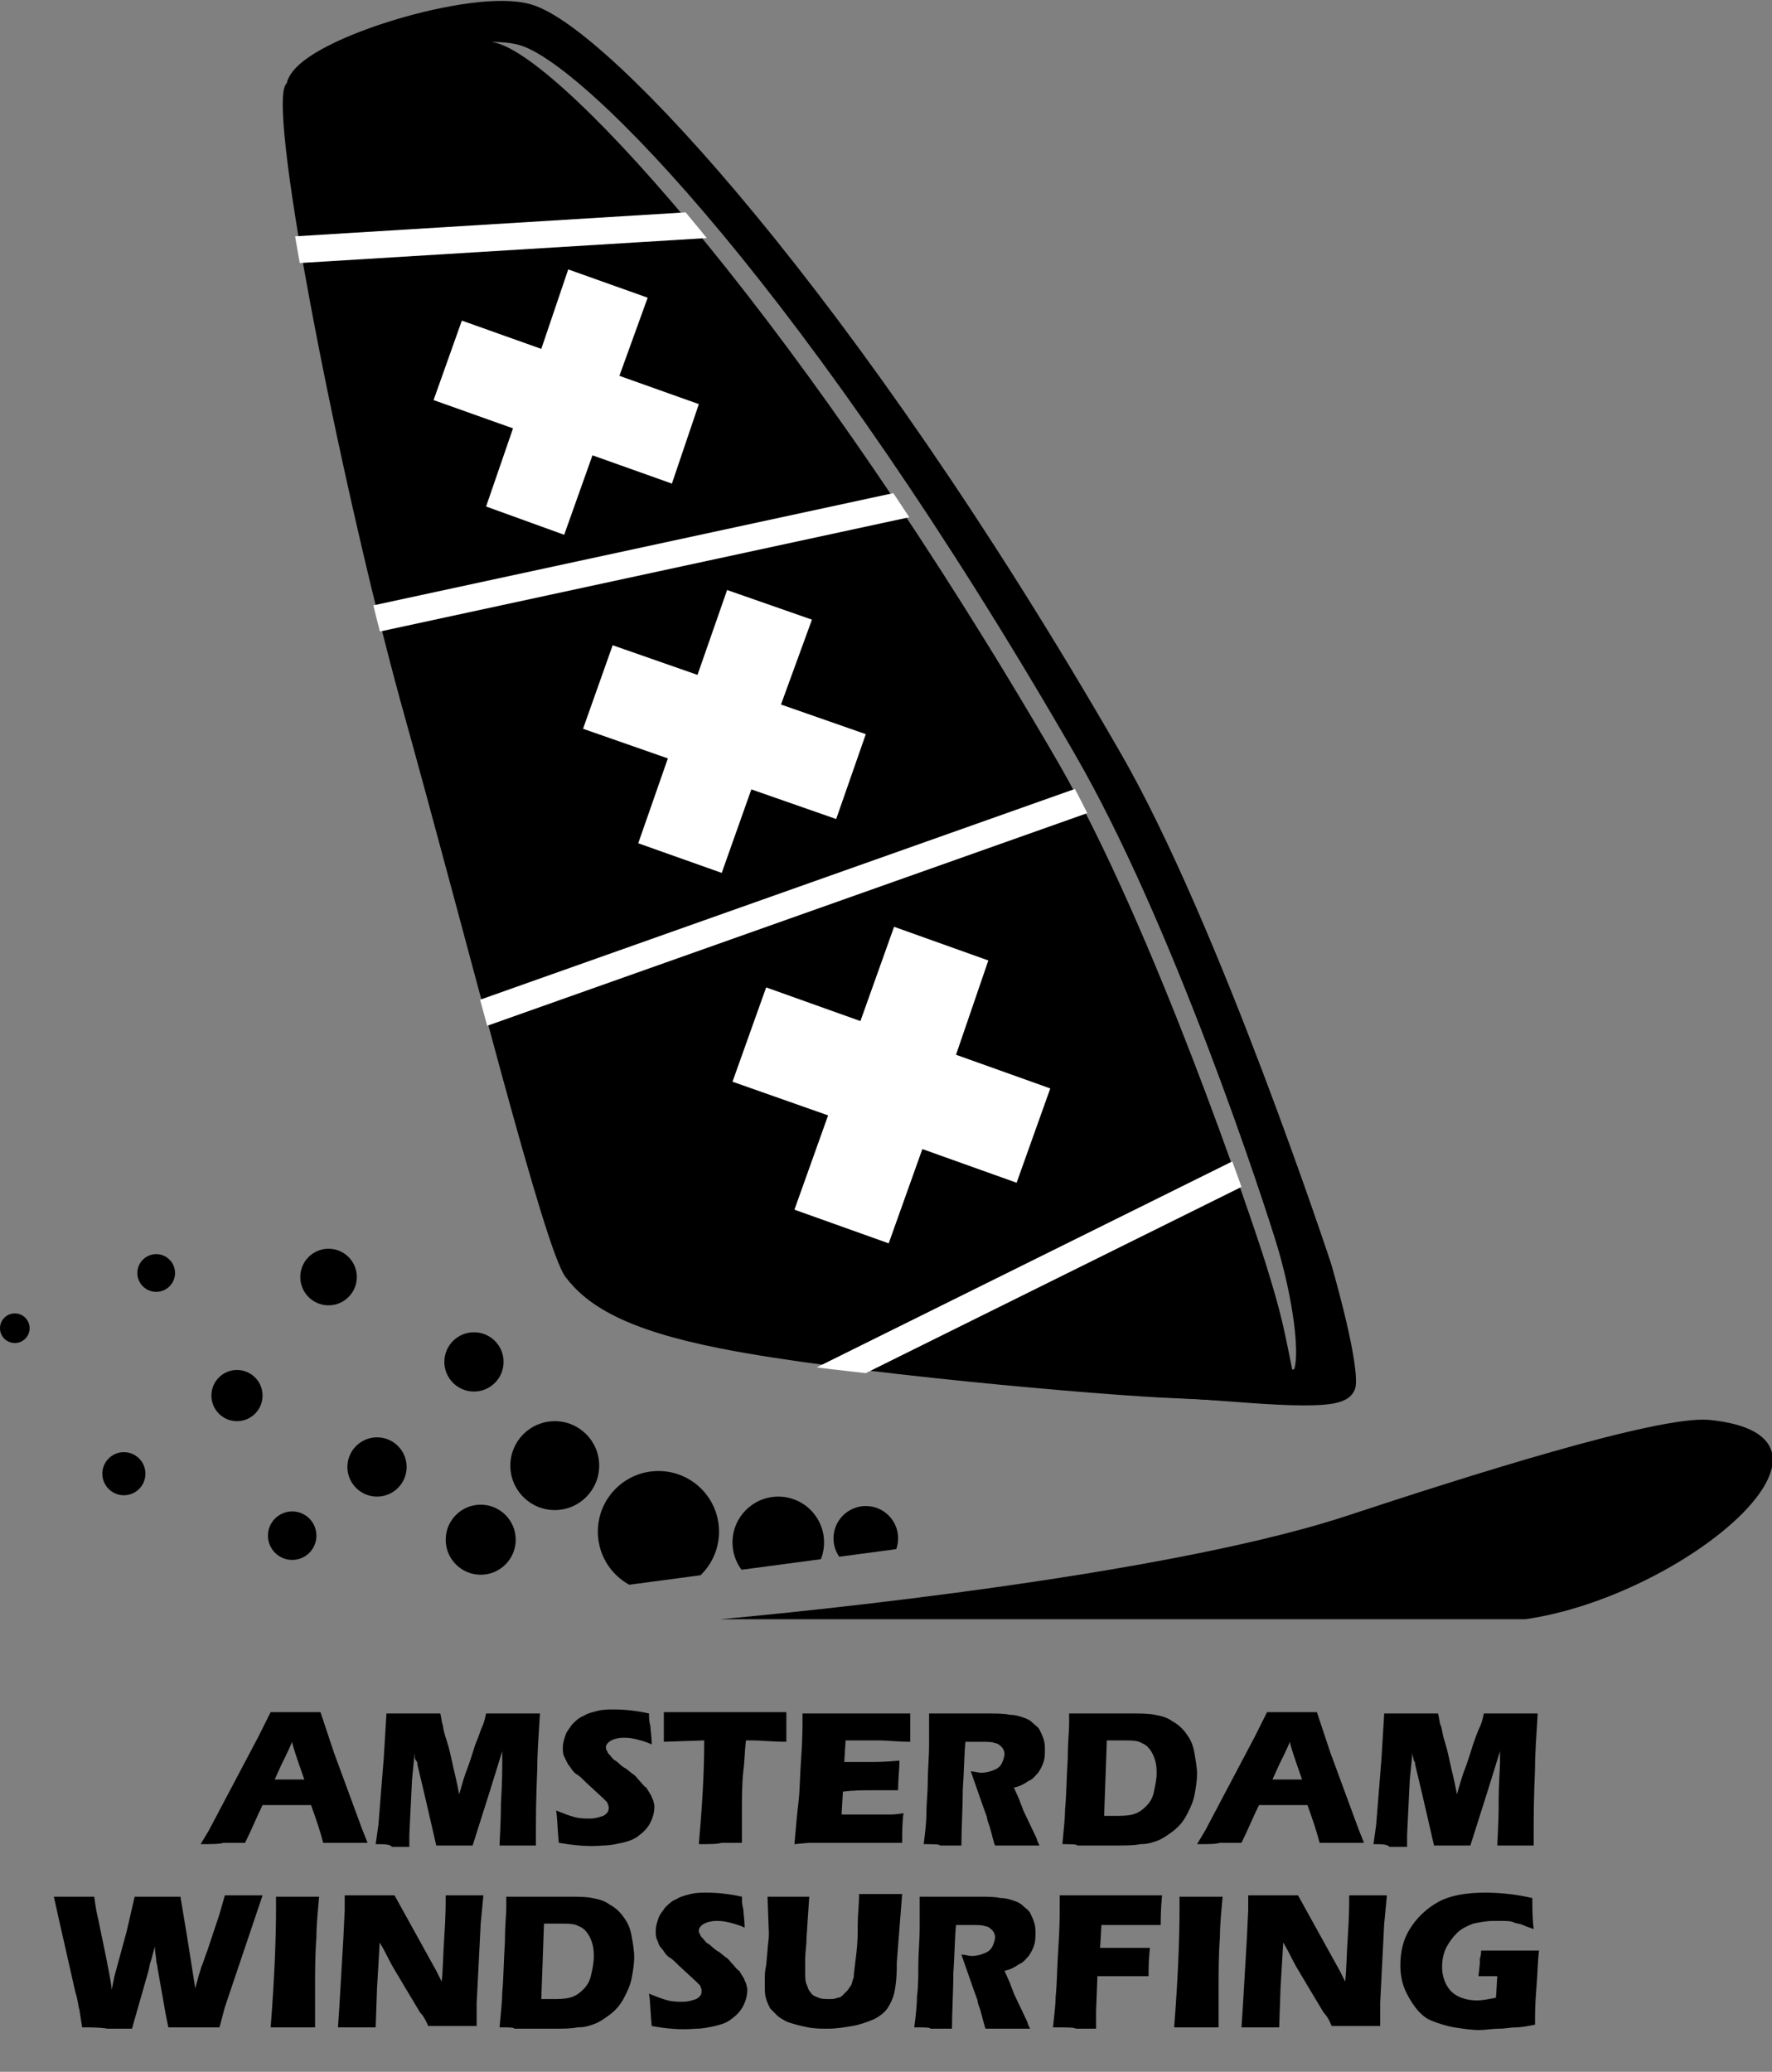 <?xml version="1.0" encoding="utf-8"?>
<!-- Generator: Adobe Illustrator 21.1.0, SVG Export Plug-In . SVG Version: 6.00 Build 0)  -->
<svg version="1.1" id="Layer_1" xmlns="http://www.w3.org/2000/svg" xmlns:xlink="http://www.w3.org/1999/xlink" x="0px" y="0px"
	 viewBox="0 0 131.6 153.8" style="enable-background:new 0 0 131.6 153.8;" xml:space="preserve">
<rect x="0" y="0" width="131.6" height="153.8" fill="#808080" stroke="none"/>
<style type="text/css">
	.st0{clip-path:url(#SVGID_2_);}
	.st1{stroke:#000000;stroke-width:2;stroke-linecap:round;stroke-linejoin:round;}
	.st2{clip-path:url(#SVGID_4_);fill:none;stroke:#FFFFFF;stroke-width:2;}
	.st3{fill:#FFFFFF;}
	.st4{clip-path:url(#SVGID_6_);}
	.st5{clip-path:url(#SVGID_8_);}
</style>
<g>
	<defs>
		<polygon id="SVGID_1_" points="32.8,119.5 68.8,114.7 68.2,104.9 45.4,98.4 29.1,104.6 		"/>
	</defs>
	<clipPath id="SVGID_2_">
		<use xlink:href="#SVGID_1_"  style="overflow:visible;"/>
	</clipPath>
	<ellipse class="st0" cx="48.9" cy="113.7" rx="4.5" ry="4.5"/>
	<circle class="st0" cx="41.2" cy="108.8" r="3.3"/>
	<circle class="st0" cx="57.8" cy="114.5" r="3.4"/>
	<circle class="st0" cx="64.3" cy="114.2" r="2.4"/>
</g>
<circle cx="35.2" cy="101.1" r="2.2"/>
<circle cx="35.7" cy="114.3" r="2.6"/>
<circle cx="21.7" cy="114" r="1.8"/>
<circle cx="24.4" cy="94.8" r="2.1"/>
<circle cx="17.6" cy="103.6" r="1.9"/>
<circle cx="9.2" cy="109.4" r="1.6"/>
<circle cx="11.6" cy="94.5" r="1.4"/>
<circle cx="1.1" cy="98.6" r="1.1"/>
<circle cx="28" cy="108.9" r="2.2"/>
<path d="M53.5,120.2c0,0,31.2-2.7,46.3-7.6c9.1-3,23.2-7.5,27.1-7.2c12.3,1.2-1.8,13.1-13.6,14.8"/>
<g>
	<path d="M21.2,6.3c-1.3,2.2,4,29.1,8.5,45.6C35,70.9,40.4,92.7,42,94.8c1.6,2.1,4.4,3.9,11.5,5.3c9,1.8,28.5,3.5,33.8,3.7
		c3,0.1,9.2,0.7,9-0.5c-1-4.9-1-5.3-2.3-9.5c-1.1-3.5-8.3-24.8-15.3-37C59.7,24,42,4.6,36.9,3.2C33.1,2.1,22.6,4.1,21.2,6.3z"/>
	<path class="st1" d="M86.3,102.1c3.1,0.1,9.5,1.2,10.5,0.3c0.9-0.8,0.4-5.4-0.9-9.9c-1.1-3.7-7.9-24.4-15.2-37
		C61.1,21.5,44.2,3.9,38.9,2.4C35.1,1.2,23.6,4,22.3,6.3c1-2.5,13-6.2,16.9-5c5.3,1.6,23.5,21,43.1,55c7.3,12.6,15.6,37.8,15.6,37.8
		s1.9,6.5,1.8,8.6c0,1.3-8.8,0.2-11.9,0.1"/>
	<g>
		<defs>
			<path id="SVGID_3_" d="M20.8,5.4c-1.3,2.2,4,29.1,8.5,45.6C34.6,70,40.4,92.7,42,94.8c1.6,2.1,4.4,4.2,11.5,5.6
				c9,1.8,28.1,3.1,33.4,3.3c3,0.1,8.5,0,8.6-1.2c0.1-2.1-2-10.7-2-10.7S85.4,68,78.3,55.8C59.3,23.1,41.6,3.7,36.5,2.2
				C32.7,1.1,22.2,3.2,20.8,5.4z"/>
		</defs>
		<clipPath id="SVGID_4_">
			<use xlink:href="#SVGID_3_"  style="overflow:visible;"/>
		</clipPath>
		<line class="st2" x1="19.4" y1="18.7" x2="56.9" y2="16.4"/>
		<line class="st2" x1="25.7" y1="46.4" x2="68.8" y2="37.1"/>
		<line class="st2" x1="35.3" y1="75.4" x2="81.6" y2="59"/>
		<line class="st2" x1="60.9" y1="102.5" x2="93.4" y2="86.4"/>
	</g>
	<polygon class="st3" points="51.9,30 49.9,35.9 44,33.8 41.9,39.7 36.1,37.6 38.1,31.8 32.2,29.7 34.3,23.8 40.2,25.9 42.2,20 
		48.1,22.1 46,27.9 	"/>
	<polygon class="st3" points="64.3,54.5 62.1,60.8 55.8,58.6 53.6,64.8 47.4,62.6 49.6,56.3 43.3,54.1 45.5,47.9 51.8,50.1 54,43.8 
		60.3,46 58,52.3 	"/>
	<polygon class="st3" points="78,80.8 75.5,87.8 68.5,85.3 66,92.3 59,89.8 61.5,82.8 54.4,80.3 56.9,73.3 63.9,75.8 66.4,68.8 
		73.4,71.3 71,78.3 	"/>
</g>
<g>
	<defs>
		<path id="SVGID_5_" d="M102,136.9l0.2-1.4l0.4-5l0.2-3.3c0.9,0,1.6,0,2.1,0c0.4,0,1,0,1.9,0c0.1,0.4,0.1,0.7,0.2,0.9
			s0.1,0.6,0.3,1.2c0.2,0.6,0.3,1.2,0.4,1.6c0.1,0.5,0.3,1.2,0.5,2.3c0.2-0.7,0.4-1.4,0.6-1.9c0.2-0.5,0.4-1.2,0.6-1.8
			s0.4-1.1,0.5-1.3c0.1-0.2,0.2-0.5,0.3-1c0.7,0,1.4,0,2.1,0c0.5,0,1.1,0,1.9,0c-0.1,1.6-0.2,3-0.2,4.1c-0.1,2.3-0.1,3.8-0.1,4.7
			c0,0.2,0,0.5,0,1c-0.6,0-1.1,0-1.3,0c-0.4,0-0.8,0-1.4,0c0-0.4,0.1-1.5,0.1-3.1s0.1-2.6,0.1-3.1c0-0.2,0-0.5,0-0.8l-0.9,2.9
			l-1.3,4.1c-0.6,0-1,0-1.3,0c-0.3,0-0.7,0-1.4,0l-0.9-3.9l-0.5-2.1c0-0.1,0-0.2-0.1-0.3c0-0.1-0.1-0.3-0.1-0.6l-0.2,2l-0.2,4.1
			l0,0.9c-0.7,0-1.1,0-1.3,0C103,136.9,102.6,136.9,102,136.9z M94.5,132.1h2.2c-0.6-1.7-0.9-2.6-0.9-2.8c-0.3,0.7-0.6,1.3-0.8,1.7
			L94.5,132.1z M88.9,136.9l0.6-1l3.7-7l0.4-0.8c0.1-0.2,0.3-0.6,0.5-1c0.8,0,1.5,0,1.8,0c0.7,0,1.3,0,1.9,0l1,3l2.1,5.7l0.4,1
			c-0.8,0-1.3,0-1.5,0c-0.4,0-1,0-1.8,0c-0.2-0.8-0.5-1.7-0.9-2.8h-3.6c-0.4,0.8-0.8,1.8-1.3,2.8c-0.9,0-1.4,0-1.6,0
			C90.3,136.9,89.8,136.9,88.9,136.9z M82,134.8c0.3,0,0.5,0,0.8,0c0.5,0,0.9,0,1.3-0.1c0.4-0.1,0.7-0.3,1-0.6
			c0.3-0.3,0.5-0.6,0.6-1.1s0.2-0.9,0.2-1.4c0-0.6-0.1-1-0.3-1.4s-0.5-0.7-0.8-0.8c-0.3-0.2-0.8-0.2-1.4-0.2c-0.3,0-0.7,0-1.2,0
			L82,134.8z M78.9,136.9c0.1-1.1,0.2-2,0.2-2.6c0.1-1,0.1-2.2,0.2-3.8c0-1.2,0.1-2,0.1-2.5v-0.8c0.6,0,1,0,1.4,0c0.4,0,0.9,0,1.5,0
			c0.6,0,1.2,0,1.8,0c0.6,0,1.2,0,1.7,0.1c0.5,0.1,0.9,0.2,1.3,0.5c0.4,0.2,0.8,0.6,1,0.9c0.3,0.4,0.5,0.8,0.6,1.4s0.2,1.1,0.2,1.6
			c0,0.5-0.1,1.1-0.2,1.6c-0.1,0.5-0.3,0.9-0.5,1.3s-0.4,0.7-0.7,1c-0.3,0.3-0.6,0.5-0.9,0.7c-0.3,0.2-0.5,0.3-0.8,0.4
			c-0.3,0.1-0.6,0.2-1.1,0.2c-0.5,0.1-1.1,0.1-1.8,0.1l-2.9,0C80,136.9,79.5,136.9,78.9,136.9z M68.6,136.9c0.1-0.8,0.2-1.6,0.2-2.3
			s0.1-1.5,0.1-2.3c0-0.9,0.1-1.8,0.1-2.8c0-1,0-1.8,0-2.3c0.6,0,1.1,0,1.4,0c0.4,0,0.8,0,1.4,0c0.5,0,1.1,0,1.6,0
			c0.6,0,1.2,0,1.6,0.1c0.4,0,0.7,0.1,1,0.2c0.3,0.1,0.5,0.2,0.7,0.4c0.2,0.2,0.4,0.3,0.5,0.5c0.1,0.2,0.2,0.4,0.3,0.7
			c0.1,0.3,0.1,0.5,0.1,0.8c0,0.3,0,0.6-0.1,0.9c-0.1,0.3-0.2,0.5-0.4,0.8c-0.2,0.2-0.4,0.5-0.7,0.6c-0.3,0.2-0.6,0.4-1.1,0.5
			l0.4,0.9c0.1,0.3,0.2,0.5,0.3,0.8l1,2.1c0,0.1,0.1,0.3,0.2,0.5c-0.8,0-1.3,0-1.6,0c-0.3,0-0.9,0-1.7,0c-0.1-0.2-0.2-0.7-0.4-1.4
			c-0.1-0.3-0.2-0.5-0.2-0.7c-0.1-0.3-0.3-0.8-0.5-1.4l-0.7-2c0.3,0,0.5,0.1,0.8,0.1c0.3,0,0.7-0.1,0.9-0.2c0.3-0.1,0.5-0.3,0.6-0.5
			c0.1-0.2,0.2-0.5,0.2-0.7c0-0.2-0.1-0.4-0.2-0.5s-0.3-0.3-0.5-0.3c-0.2-0.1-0.6-0.1-1.1-0.1c-0.2,0-0.3,0-0.5,0
			c-0.2,0-0.4,0-0.6,0c-0.1,1-0.1,2.2-0.2,3.6c0,1.4-0.1,2.8-0.1,4.1c-0.8,0-1.3,0-1.6,0C69.8,136.9,69.3,136.9,68.6,136.9z
			 M59,136.9c0.1-1.2,0.2-2.3,0.3-3.1c0.1-0.8,0.1-1.9,0.2-3.3c0.1-1.4,0.1-2.3,0.1-2.7l0-0.6c1.1,0,2.5,0,4.1,0c1.5,0,2.8,0,3.9,0
			l0,0.2c0,0.1,0,0.3,0,0.6l0,0.8c0,0.2,0,0.3,0,0.5c-0.9,0-1.7-0.1-2.3-0.1c-0.7,0-1.2,0-1.4,0c-0.2,0-0.6,0-1.1,0l-0.1,1.6
			c0.6,0,1.2,0,2,0c0.3,0,1,0,2.1-0.1c0,0.6-0.1,1.3-0.1,2.2c-0.8,0-1.5,0-1.9,0c-0.7,0-1.4,0-2.2,0.1l-0.1,1.7H63
			c0.2,0,0.7,0,1.5,0l1.5,0c0.2,0,0.6,0,1.1-0.1c-0.1,0.7-0.1,1.4-0.1,2.2c-1.2,0-2.4,0-3.8,0l-3.1,0L59,136.9z M51.9,136.9
			c0.2-2.3,0.4-4.9,0.4-7.7l-3,0.1l0-0.8c0-0.4,0-0.9,0-1.4c1.4,0,2.9,0,4.7,0l1.8,0h1.7l0.9,0l0,0.7c0,0.4,0,0.7,0,0.9
			c0,0.2,0,0.4,0,0.6c-1,0-1.9-0.1-2.5-0.1h-0.5c-0.1,0.8-0.1,1.6-0.2,2.3c-0.1,1-0.1,2-0.1,3c0,1,0,1.7,0,2.3c-0.8,0-1.3,0-1.5,0
			C53.3,136.9,52.7,136.9,51.9,136.9z M41.5,136.8c-0.1-1-0.1-1.8-0.2-2.4c0.5,0.2,1,0.4,1.4,0.5c0.4,0.1,0.8,0.1,1.1,0.1
			c0.4,0,0.7-0.1,1-0.2c0.2-0.1,0.4-0.3,0.4-0.5c0-0.1,0-0.2,0-0.2c0-0.1-0.1-0.2-0.1-0.3c-0.1-0.1-0.2-0.2-0.3-0.3l-1.3-1.2
			c-0.3-0.3-0.5-0.5-0.7-0.6c-0.3-0.2-0.4-0.5-0.6-0.7c-0.1-0.2-0.2-0.4-0.3-0.6c-0.1-0.2-0.1-0.4-0.1-0.7c0-0.3,0.1-0.6,0.2-0.9
			s0.3-0.5,0.5-0.8c0.2-0.2,0.5-0.5,0.8-0.6c0.3-0.2,0.7-0.3,1.1-0.4c0.4-0.1,0.8-0.1,1.2-0.1c0.8,0,1.7,0.1,2.6,0.3
			c0,0.3,0,0.6,0.1,0.9c0,0.3,0.1,0.8,0.1,1.4c-0.4-0.2-0.8-0.3-1.2-0.4c-0.4-0.1-0.7-0.1-0.9-0.1c-0.4,0-0.7,0.1-0.9,0.2
			c-0.2,0.1-0.4,0.3-0.4,0.5c0,0.1,0,0.2,0.1,0.3c0,0.1,0.1,0.2,0.2,0.3c0.1,0.1,0.2,0.3,0.4,0.4c0.2,0.1,0.4,0.4,0.8,0.6l0.5,0.4
			c0.2,0.1,0.3,0.3,0.5,0.5c0.2,0.2,0.3,0.4,0.5,0.5c0.1,0.2,0.2,0.3,0.3,0.5c0.1,0.1,0.1,0.3,0.2,0.4c0,0.1,0.1,0.3,0.1,0.5
			c0,0.4-0.1,0.8-0.3,1.2c-0.2,0.4-0.5,0.7-0.9,1c-0.4,0.3-0.8,0.4-1.2,0.5c-0.5,0.1-0.9,0.2-1.4,0.2
			C43.7,137.1,42.7,137,41.5,136.8z M27.9,136.9l0.2-1.4l0.4-5l0.2-3.3c0.9,0,1.6,0,2.1,0c0.4,0,1,0,1.9,0c0.1,0.4,0.1,0.7,0.2,0.9
			c0,0.2,0.1,0.6,0.3,1.2c0.2,0.6,0.3,1.2,0.4,1.6c0.1,0.5,0.3,1.2,0.5,2.3c0.2-0.7,0.4-1.4,0.6-1.9c0.2-0.5,0.4-1.2,0.6-1.8
			c0.3-0.7,0.4-1.1,0.5-1.3c0.1-0.2,0.2-0.5,0.3-1c0.7,0,1.4,0,2.1,0c0.5,0,1.1,0,1.9,0c-0.1,1.6-0.2,3-0.2,4.1
			c-0.1,2.3-0.1,3.8-0.1,4.7c0,0.2,0,0.5,0,1c-0.6,0-1.1,0-1.3,0c-0.4,0-0.8,0-1.4,0c0-0.4,0.1-1.5,0.1-3.1c0.1-1.6,0.1-2.6,0.1-3.1
			c0-0.2,0-0.5,0-0.8l-0.9,2.9l-1.3,4.1c-0.6,0-1,0-1.3,0c-0.3,0-0.7,0-1.4,0l-0.9-3.9l-0.5-2.1c0-0.1,0-0.2-0.1-0.3
			s-0.1-0.3-0.1-0.6l-0.2,2l-0.2,4.1l0,0.9c-0.7,0-1.1,0-1.3,0C29,136.9,28.5,136.9,27.9,136.9z M20.4,132.1h2.2
			c-0.6-1.7-0.9-2.6-0.9-2.8c-0.3,0.7-0.6,1.3-0.8,1.7L20.4,132.1z M14.9,136.9l0.6-1l3.7-7l0.4-0.8c0.1-0.2,0.3-0.6,0.5-1
			c0.8,0,1.5,0,1.8,0c0.7,0,1.3,0,1.9,0l1,3l2.1,5.7l0.4,1c-0.8,0-1.3,0-1.5,0c-0.4,0-1,0-1.8,0c-0.2-0.8-0.5-1.7-0.9-2.8h-3.6
			c-0.4,0.8-0.8,1.8-1.3,2.8c-0.9,0-1.4,0-1.6,0C16.3,136.9,15.7,136.9,14.9,136.9z"/>
	</defs>
	<clipPath id="SVGID_6_">
		<use xlink:href="#SVGID_5_"  style="overflow:visible;"/>
	</clipPath>
	<rect x="9.9" y="122" class="st4" width="109.3" height="20.1"/>
</g>
<g>
	<defs>
		<path id="SVGID_7_" d="M110,144.8c0.7,0,1.3,0,1.9,0c1,0,1.8,0,2.4,0c-0.1,0.7-0.1,1.6-0.2,2.8c-0.1,1.2-0.1,2.1-0.1,2.7
			c-0.5,0.1-1,0.2-1.4,0.2c-0.4,0-0.8,0.1-1.3,0.1c-0.5,0-1,0.1-1.4,0.1c-0.6,0-1.3-0.1-1.9-0.2c-0.6-0.1-1.2-0.3-1.7-0.5
			c-0.5-0.2-0.9-0.6-1.2-1c-0.3-0.4-0.6-0.9-0.8-1.4c-0.2-0.5-0.3-1.1-0.3-1.7c0-1,0.2-1.9,0.7-2.7c0.5-0.8,1.2-1.5,2.1-2
			c0.9-0.5,2.1-0.7,3.5-0.7c1,0,2.2,0.1,3.5,0.4c0,0.7,0,1.5,0.1,2.3c-0.3-0.1-0.6-0.2-0.8-0.3c-0.2-0.1-0.5-0.1-0.7-0.2
			s-0.6-0.1-0.8-0.1c-0.3,0-0.5,0-0.7,0c-0.5,0-1,0.1-1.5,0.2c-0.5,0.2-0.9,0.4-1.2,0.7c-0.3,0.3-0.6,0.7-0.8,1.1
			c-0.2,0.4-0.3,0.9-0.3,1.4c0,0.5,0.1,0.9,0.3,1.3c0.2,0.4,0.5,0.7,0.9,0.9c0.4,0.2,0.9,0.3,1.4,0.3c0.4,0,0.9-0.1,1.4-0.2l0.1-1.6
			c-0.3,0-0.5,0-0.6,0l-0.8,0l0.1-0.9c0-0.1,0-0.2,0-0.4C109.9,145.4,110,145.2,110,144.8z M92.2,150.5l0.1-1.5l0.3-5.1l0.1-2.1
			v-1.1c0.7,0,1.4,0,2,0c0.4,0,1,0,1.7,0l3.1,5.6l0.4,0.8c0.1-0.8,0.1-1.9,0.2-3.4c0.1-1.4,0.1-2.4,0.1-3c0.6,0,1.1,0,1.4,0
			c0.2,0,0.6,0,1.4,0l-0.2,2.1l-0.3,5.9l0,1.7c-0.6,0-1.2,0-1.7,0c-0.4,0-1.1,0-1.9,0c-0.2-0.5-0.4-0.8-0.6-1l-1.2-2
			c-0.4-0.7-0.8-1.3-1.1-1.9c-0.2-0.4-0.4-0.8-0.7-1.3l-0.2,3.4l-0.1,2.9c-0.6,0-1,0-1.4,0C93.4,150.5,92.9,150.5,92.2,150.5z
			 M87.2,150.5c0.3-3.8,0.4-6.8,0.4-8.8l0-0.9c0.8,0,1.4,0,1.7,0c0.1,0,0.6,0,1.5,0c-0.1,1.1-0.2,2.1-0.2,3
			c-0.1,1.3-0.1,2.6-0.1,3.7c0,1.2,0,2.2,0,3l-1.5,0C88.7,150.5,88.1,150.5,87.2,150.5z M78.2,150.5c0.1-1,0.2-1.7,0.2-2.3
			c0.1-0.9,0.1-2.1,0.2-3.6c0.1-1.5,0.1-2.5,0.1-3.1v-0.8c1.4,0,2.8,0,4,0c1.2,0,2.4,0,3.6,0c-0.1,1.1-0.1,1.8-0.1,2.2l-0.6,0l-1,0
			h-1.4c-0.2,0-0.6,0-1.4,0l-0.1,1.7l1,0h1.2c0.3,0,0.8,0,1.5,0c-0.1,0.9-0.1,1.6-0.1,2.1c-0.8,0-1.3,0-1.7,0c-0.6,0-1.3,0-2.1,0
			l-0.1,2.6l0,1v0.3l-1.5,0C79.8,150.5,79.2,150.5,78.2,150.5z M67.9,150.5c0.1-0.8,0.2-1.6,0.2-2.3c0.1-0.7,0.1-1.5,0.1-2.3
			c0-0.9,0.1-1.8,0.1-2.8s0-1.8,0-2.3c0.6,0,1.1,0,1.4,0c0.4,0,0.8,0,1.4,0c0.5,0,1.1,0,1.6,0c0.6,0,1.2,0,1.6,0.1
			c0.4,0,0.7,0.1,1,0.2s0.5,0.2,0.7,0.4c0.2,0.2,0.4,0.3,0.5,0.5c0.1,0.2,0.2,0.4,0.3,0.7s0.1,0.5,0.1,0.8c0,0.3,0,0.6-0.1,0.9
			c-0.1,0.3-0.2,0.5-0.4,0.8c-0.2,0.2-0.4,0.5-0.7,0.6c-0.3,0.2-0.6,0.4-1.1,0.5l0.4,0.9c0.1,0.3,0.2,0.5,0.3,0.8l1,2.1
			c0,0.1,0.1,0.3,0.2,0.5c-0.8,0-1.3,0-1.6,0c-0.3,0-0.9,0-1.7,0c-0.1-0.2-0.2-0.7-0.4-1.4c-0.1-0.3-0.2-0.5-0.2-0.7
			c-0.1-0.3-0.3-0.8-0.5-1.4l-0.7-2c0.3,0,0.5,0.1,0.8,0.1c0.3,0,0.7-0.1,0.9-0.2c0.3-0.1,0.5-0.3,0.6-0.5c0.1-0.2,0.2-0.5,0.2-0.7
			c0-0.2-0.1-0.4-0.2-0.5s-0.3-0.3-0.5-0.3c-0.2-0.1-0.6-0.1-1.1-0.1c-0.2,0-0.3,0-0.5,0c-0.2,0-0.4,0-0.6,0c-0.1,1-0.1,2.2-0.2,3.6
			c0,1.4-0.1,2.8-0.1,4.1c-0.8,0-1.3,0-1.6,0C69.1,150.5,68.6,150.5,67.9,150.5z M57,140.8c0.7,0,1.3,0,1.6,0c0.4,0,0.9,0,1.5,0
			l-0.2,3c0,0.6-0.1,1.1-0.1,1.6c0,0.5,0,0.8,0,1c0,0.4,0,0.7,0.1,0.9c0.1,0.2,0.1,0.4,0.3,0.6c0.1,0.2,0.3,0.3,0.6,0.4
			c0.2,0.1,0.5,0.1,0.8,0.1c0.2,0,0.4,0,0.6-0.1c0.2,0,0.3-0.1,0.4-0.2c0.1-0.1,0.2-0.2,0.3-0.3c0.1-0.1,0.2-0.3,0.3-0.4
			c0.1-0.2,0.1-0.4,0.2-0.6c0-0.3,0.1-0.9,0.2-1.8c0.1-0.8,0.1-1.5,0.1-2.2c0-0.6,0.1-1.4,0.1-2.2c0.7,0,1.3,0,1.7,0l1.5,0l-0.4,5.1
			c0,0.1,0,0.2,0,0.2c0,1-0.1,1.7-0.2,2.1c-0.1,0.4-0.3,0.8-0.5,1.1c-0.2,0.3-0.6,0.6-1,0.8c-0.5,0.2-1,0.4-1.6,0.5
			c-0.6,0.1-1.2,0.2-1.8,0.2c-0.5,0-1,0-1.5-0.1c-0.5-0.1-0.9-0.2-1.2-0.3c-0.4-0.1-0.7-0.3-1-0.5c-0.2-0.2-0.4-0.4-0.6-0.6
			c-0.1-0.2-0.2-0.4-0.3-0.7c-0.1-0.3-0.1-0.6-0.1-1c0-0.1,0-0.3,0-0.5c0-0.2,0-0.6,0.1-1l0.1-1.1c0-0.3,0.1-0.7,0.1-1.3L57,140.8z
			 M48.4,150.4c-0.1-1-0.1-1.8-0.2-2.4c0.5,0.2,1,0.4,1.4,0.5c0.4,0.1,0.8,0.1,1.1,0.1c0.4,0,0.7-0.1,1-0.2c0.2-0.1,0.4-0.3,0.4-0.5
			c0-0.1,0-0.2,0-0.2c0-0.1-0.1-0.2-0.1-0.3c-0.1-0.1-0.2-0.2-0.3-0.3l-1.3-1.2c-0.3-0.3-0.5-0.5-0.7-0.6c-0.3-0.2-0.4-0.5-0.6-0.7
			s-0.2-0.4-0.3-0.6s-0.1-0.4-0.1-0.7c0-0.3,0.1-0.6,0.2-0.9c0.1-0.3,0.3-0.5,0.5-0.8c0.2-0.2,0.5-0.5,0.8-0.6
			c0.3-0.2,0.7-0.3,1.1-0.4c0.4-0.1,0.8-0.1,1.2-0.1c0.8,0,1.7,0.1,2.6,0.3c0,0.3,0,0.6,0.1,0.9c0,0.3,0.1,0.8,0.1,1.4
			c-0.4-0.2-0.8-0.3-1.2-0.4s-0.7-0.1-0.9-0.1c-0.4,0-0.7,0.1-0.9,0.2c-0.2,0.1-0.4,0.3-0.4,0.5c0,0.1,0,0.2,0.1,0.3
			c0,0.1,0.1,0.2,0.2,0.3c0.1,0.1,0.2,0.3,0.4,0.4s0.4,0.4,0.8,0.6l0.5,0.4c0.2,0.1,0.3,0.3,0.5,0.5c0.2,0.2,0.3,0.4,0.5,0.5
			c0.1,0.2,0.2,0.3,0.3,0.5c0.1,0.1,0.1,0.3,0.2,0.4c0,0.1,0.1,0.3,0.1,0.5c0,0.4-0.1,0.8-0.3,1.2c-0.2,0.4-0.5,0.7-0.9,1
			c-0.4,0.3-0.8,0.4-1.2,0.5c-0.5,0.1-0.9,0.2-1.4,0.2C50.5,150.7,49.5,150.6,48.4,150.4z M40.2,148.4c0.3,0,0.5,0,0.8,0
			c0.5,0,0.9,0,1.3-0.1c0.4-0.1,0.7-0.3,1-0.6c0.3-0.3,0.5-0.6,0.6-1.1c0.1-0.4,0.2-0.9,0.2-1.4c0-0.6-0.1-1-0.3-1.4
			c-0.2-0.4-0.5-0.7-0.8-0.8c-0.3-0.2-0.8-0.2-1.4-0.2c-0.3,0-0.7,0-1.2,0L40.2,148.4z M37.1,150.5c0.1-1.1,0.2-2,0.2-2.6
			c0.1-1,0.1-2.2,0.2-3.8c0-1.2,0.1-2,0.1-2.5v-0.8c0.6,0,1,0,1.4,0c0.4,0,0.9,0,1.5,0c0.6,0,1.2,0,1.8,0c0.6,0,1.2,0,1.7,0.1
			c0.5,0.1,0.9,0.2,1.3,0.5c0.4,0.2,0.8,0.6,1,0.9c0.3,0.4,0.5,0.8,0.6,1.4c0.1,0.5,0.2,1.1,0.2,1.6c0,0.5-0.1,1.1-0.2,1.6
			c-0.1,0.5-0.3,0.9-0.5,1.3c-0.2,0.4-0.4,0.7-0.7,1c-0.3,0.3-0.6,0.5-0.9,0.7c-0.3,0.2-0.5,0.3-0.8,0.4c-0.3,0.1-0.6,0.2-1.1,0.2
			c-0.5,0.1-1.1,0.1-1.8,0.1l-2.9,0C38.2,150.5,37.7,150.5,37.1,150.5z M25.1,150.5l0.1-1.5l0.3-5.1l0.1-2.1v-1.1c0.7,0,1.4,0,2,0
			c0.4,0,1,0,1.7,0l3.1,5.6l0.4,0.8c0.1-0.8,0.1-1.9,0.2-3.4c0.1-1.4,0.1-2.4,0.1-3c0.6,0,1.1,0,1.4,0c0.2,0,0.6,0,1.4,0l-0.2,2.1
			l-0.3,5.9l0,1.7c-0.6,0-1.2,0-1.7,0c-0.4,0-1.1,0-1.9,0c-0.2-0.5-0.4-0.8-0.6-1l-1.2-2c-0.4-0.7-0.8-1.3-1.1-1.9
			c-0.2-0.4-0.4-0.8-0.7-1.3l-0.2,3.4l-0.1,2.9c-0.6,0-1,0-1.4,0C26.3,150.5,25.8,150.5,25.1,150.5z M20.1,150.5
			c0.3-3.8,0.4-6.8,0.4-8.8l0-0.9c0.8,0,1.4,0,1.7,0c0.1,0,0.6,0,1.5,0c-0.1,1.1-0.2,2.1-0.2,3c-0.1,1.3-0.1,2.6-0.1,3.7
			c0,1.2,0,2.2,0,3l-1.5,0C21.6,150.5,21,150.5,20.1,150.5z M6.1,150.5l-0.2-1.3c-0.1-0.3-0.1-0.7-0.3-1.3l-1.2-5.3L4,140.8
			c0.6,0,1.1,0,1.5,0c0.4,0,0.9,0,1.5,0c0.1,0.8,0.2,1.3,0.3,1.7l0.6,2.9c0.1,0.6,0.3,1.4,0.4,2.3l0.2-1l0.9-3.3l0.6-2.6
			c0.7,0,1.2,0,1.7,0c0.5,0,1,0,1.7,0l0.5,3l0.6,3.8l0.3-1.1c0.1-0.2,0.1-0.4,0.2-0.6c0.1-0.2,0.2-0.6,0.4-1.1l0.9-2.7l0.4-1.4
			c0.6,0,1.1,0,1.4,0c0.4,0,0.9,0,1.4,0l-2.8,8.3l-0.4,1.5c-0.7,0-1.3,0-1.9,0c-0.6,0-1.2,0-1.9,0l-0.2-1l-0.6-3.4
			c0-0.2-0.1-0.4-0.1-0.6c0-0.2-0.1-0.6-0.1-1l-0.3,1.1c-0.1,0.2-0.1,0.5-0.2,0.8l-1.2,4.2c-0.7,0-1.3,0-1.8,0
			C7.4,150.5,6.8,150.5,6.1,150.5z"/>
	</defs>
	<clipPath id="SVGID_8_">
		<use xlink:href="#SVGID_7_"  style="overflow:visible;"/>
	</clipPath>
	<rect x="-1" y="135.6" class="st5" width="120.2" height="20.1"/>
</g>
</svg>
